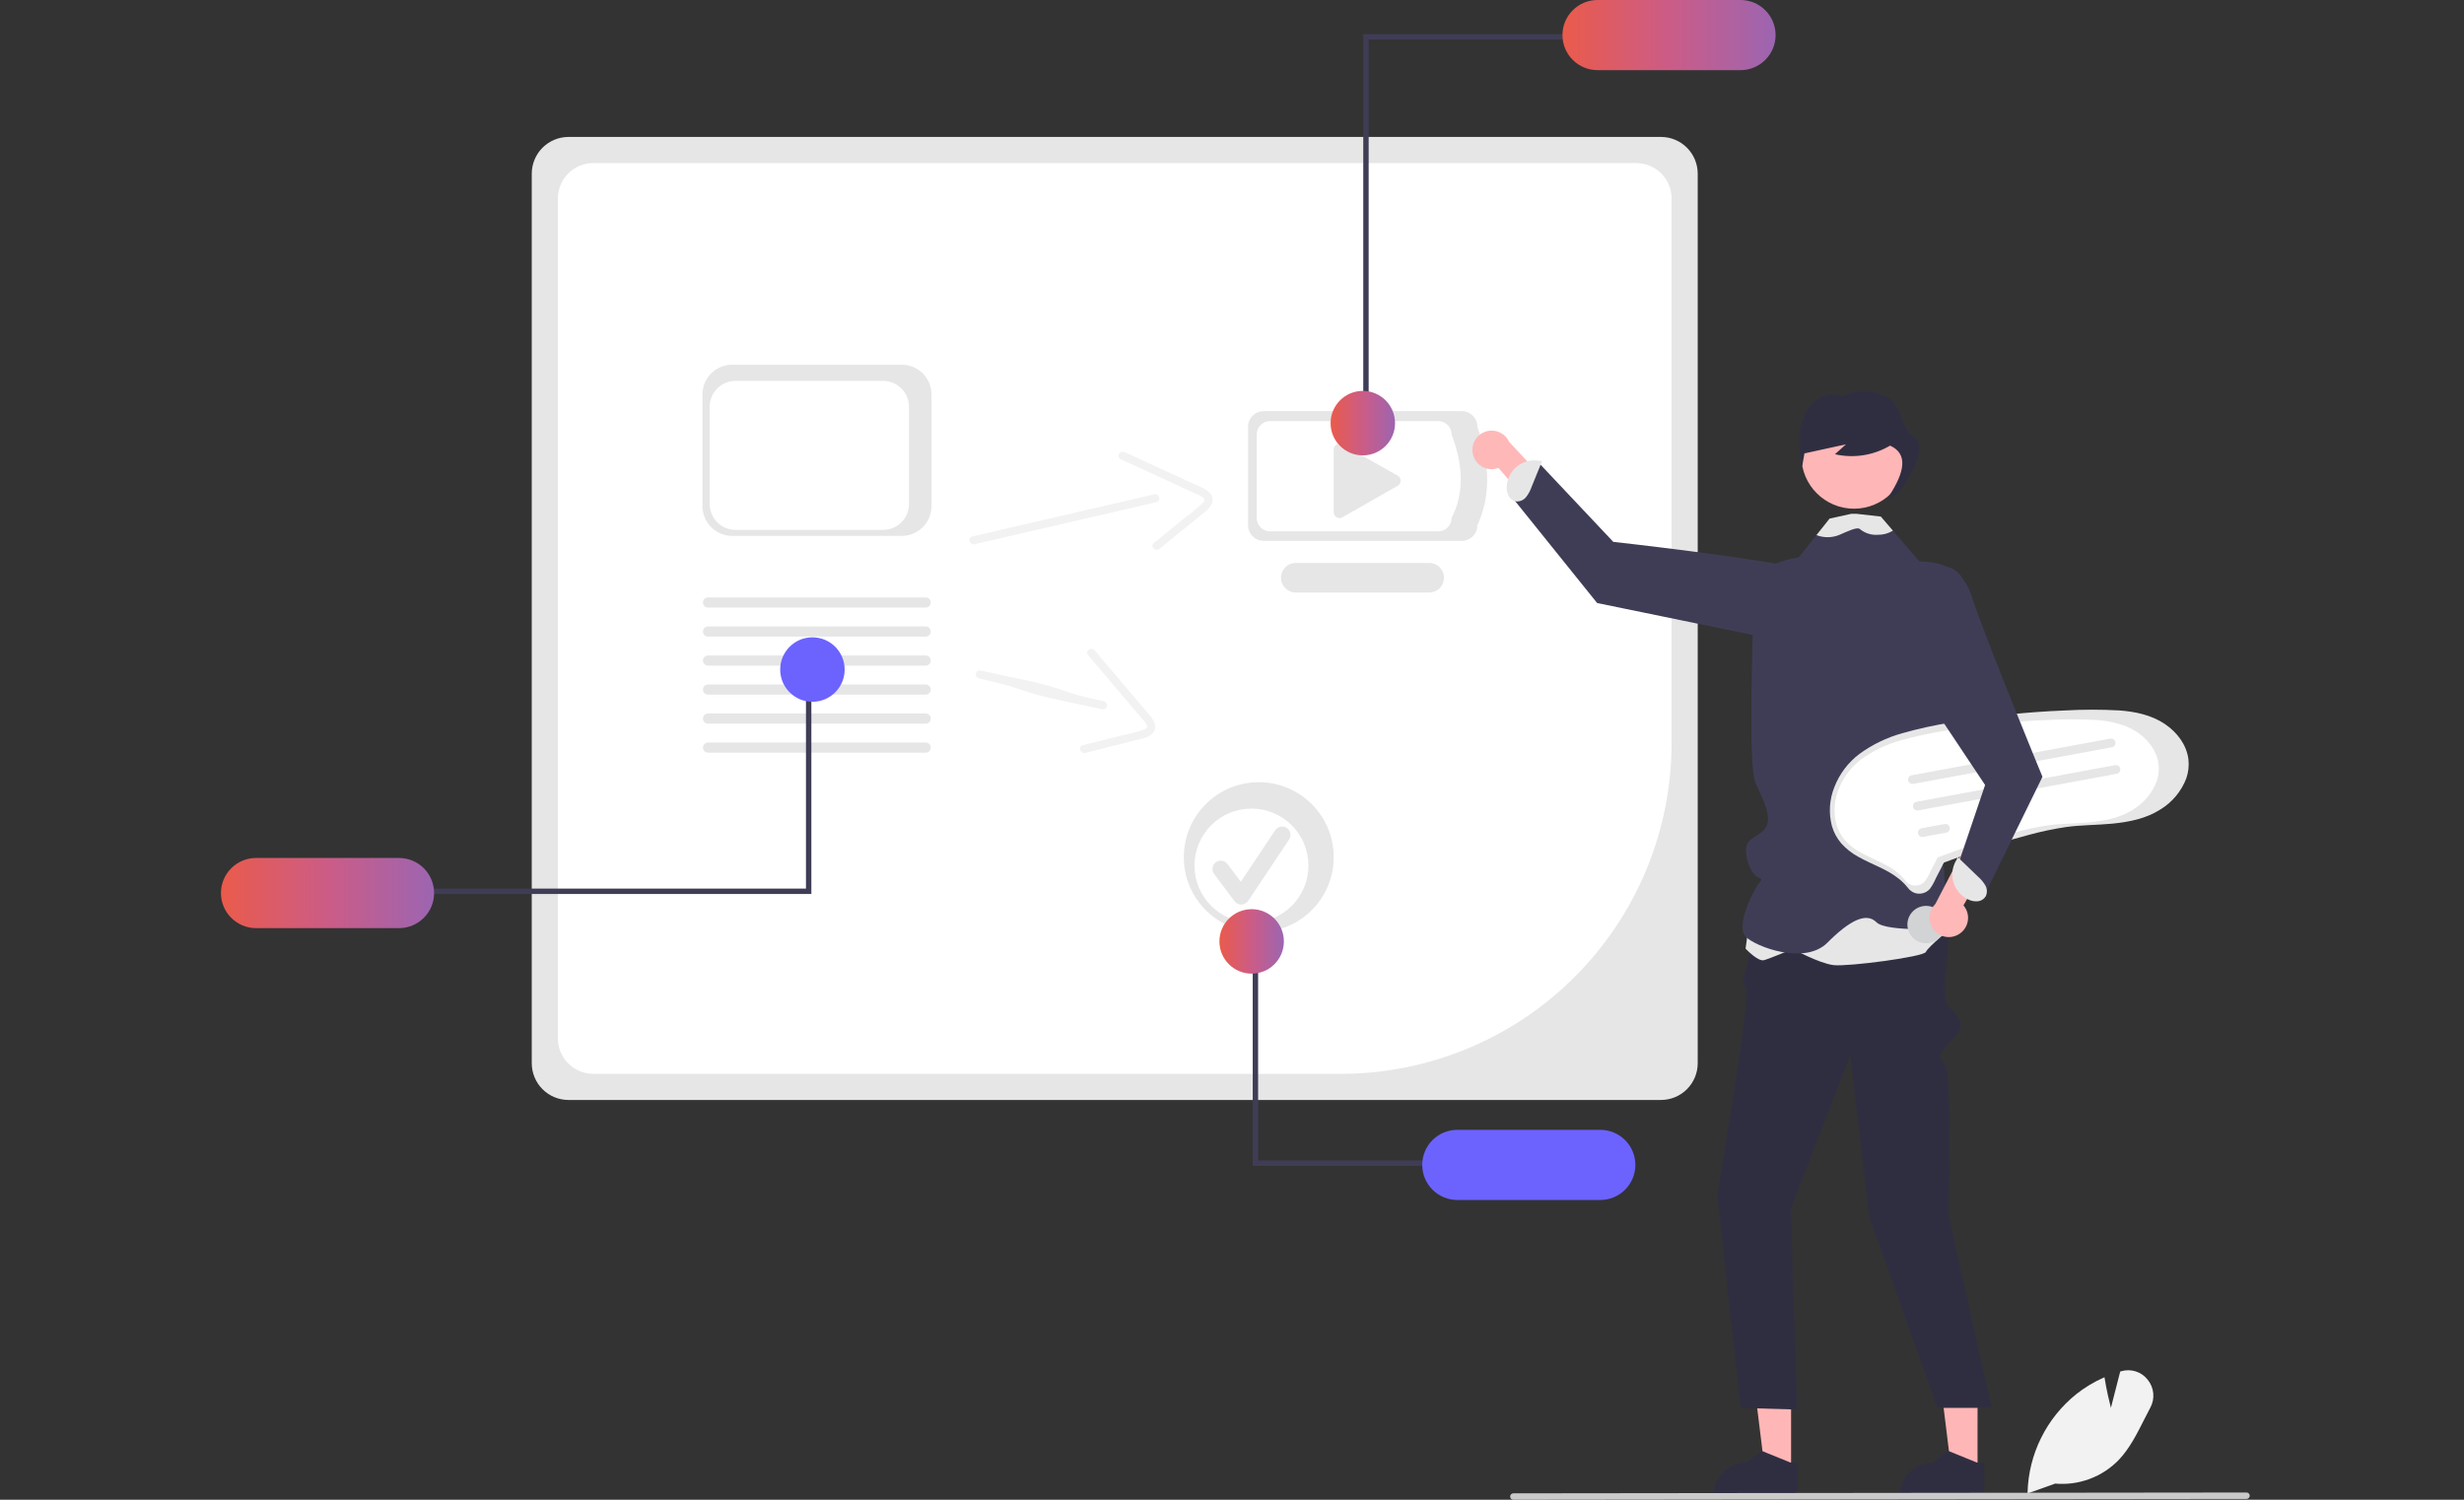<svg width="368" height="224" viewBox="0 0 368 224" fill="none" xmlns="http://www.w3.org/2000/svg">
<rect x="0" y="0" width="368" height="224" fill="#333333" stroke="none"/>
<g clip-path="url(#clip0_1540_5022)">
<path d="M248.071 164.291H84.902C83.448 164.289 82.054 163.711 81.026 162.683C79.998 161.655 79.42 160.261 79.418 158.807V25.937C79.42 24.483 79.998 23.089 81.026 22.061C82.054 21.033 83.448 20.455 84.902 20.453H248.071C249.525 20.455 250.919 21.033 251.947 22.061C252.975 23.089 253.553 24.483 253.555 25.937V158.807C253.553 160.261 252.975 161.655 251.947 162.683C250.919 163.711 249.525 164.289 248.071 164.291Z" fill="#E6E6E6"/>
<path d="M88.602 24.356C87.201 24.358 85.859 24.915 84.868 25.905C83.878 26.896 83.321 28.239 83.319 29.639V155.108C83.321 156.508 83.878 157.851 84.868 158.841C85.859 159.831 87.201 160.388 88.602 160.39H200.285C213.374 160.375 225.923 155.169 235.178 145.913C244.434 136.657 249.64 124.107 249.655 111.017V29.639C249.653 28.239 249.096 26.896 248.106 25.905C247.116 24.915 245.773 24.358 244.373 24.357L88.602 24.356Z" fill="white"/>
<path d="M218.317 80.786H188.731C188.114 80.785 187.522 80.54 187.086 80.103C186.649 79.667 186.404 79.076 186.403 78.458V63.732C186.404 63.115 186.649 62.523 187.086 62.087C187.522 61.65 188.114 61.405 188.731 61.404H218.317C218.934 61.405 219.526 61.65 219.962 62.087C220.399 62.523 220.644 63.115 220.645 63.732C222.475 68.943 222.735 73.895 220.645 78.458C220.644 79.076 220.399 79.667 219.962 80.103C219.526 80.54 218.934 80.785 218.317 80.786Z" fill="#E6E6E6"/>
<path d="M214.812 79.362H189.676C189.151 79.362 188.649 79.153 188.278 78.782C187.907 78.412 187.699 77.909 187.698 77.385V64.873C187.699 64.349 187.907 63.846 188.278 63.475C188.649 63.105 189.151 62.896 189.676 62.895H214.812C215.337 62.896 215.839 63.105 216.21 63.475C216.581 63.846 216.789 64.349 216.79 64.873C218.486 69.329 218.759 73.545 216.79 77.385C216.789 77.909 216.581 78.412 216.21 78.782C215.839 79.153 215.337 79.362 214.812 79.362Z" fill="white"/>
<path d="M213.457 88.5H193.526C192.94 88.501 192.377 88.269 191.962 87.855C191.547 87.441 191.313 86.879 191.312 86.293C191.31 85.706 191.542 85.144 191.956 84.728C192.37 84.313 192.931 84.079 193.518 84.077H213.457C214.042 84.078 214.604 84.312 215.018 84.726C215.431 85.141 215.664 85.703 215.664 86.288C215.664 86.874 215.431 87.436 215.018 87.851C214.604 88.265 214.042 88.499 213.457 88.5Z" fill="#E6E6E6"/>
<path d="M200.056 66.274C199.827 66.275 199.607 66.367 199.445 66.529C199.283 66.691 199.192 66.911 199.191 67.14V76.514C199.191 76.665 199.231 76.814 199.307 76.945C199.382 77.076 199.491 77.185 199.622 77.261C199.752 77.337 199.901 77.378 200.052 77.378C200.204 77.379 200.353 77.34 200.484 77.265L208.757 72.547C208.89 72.472 209 72.362 209.077 72.23C209.154 72.097 209.194 71.947 209.194 71.794C209.193 71.641 209.152 71.491 209.075 71.359C208.997 71.227 208.886 71.118 208.753 71.043L200.48 66.387C200.351 66.313 200.205 66.275 200.056 66.274Z" fill="#E6E6E6"/>
<path d="M320.754 206.066C320.298 205.486 319.678 205.055 318.975 204.831C318.272 204.606 317.518 204.597 316.809 204.805L316.655 204.851L315.265 210.275C315.057 209.466 314.612 207.641 314.331 205.855L314.307 205.708L314.169 205.768C312.717 206.41 311.352 207.233 310.106 208.217C307.899 209.988 306.104 212.218 304.845 214.752C303.587 217.287 302.896 220.065 302.819 222.893L302.817 222.997L302.814 223.063L302.998 222.997L306.945 221.586C308.693 221.74 310.453 221.502 312.097 220.889C313.74 220.276 315.226 219.304 316.446 218.043C318.041 216.361 319.135 214.198 320.193 212.104C320.502 211.494 320.819 210.865 321.144 210.26C321.505 209.602 321.662 208.851 321.592 208.103C321.523 207.356 321.231 206.646 320.754 206.066Z" fill="#F2F2F2"/>
<path d="M219.958 67.758C220.037 68.169 220.206 68.557 220.451 68.895C220.696 69.234 221.013 69.514 221.379 69.717C221.744 69.92 222.15 70.04 222.567 70.07C222.984 70.099 223.403 70.036 223.793 69.886L235.589 83.609L237.083 78.543L225.388 65.988C225.092 65.349 224.572 64.84 223.927 64.559C223.282 64.278 222.556 64.243 221.886 64.461C221.217 64.679 220.651 65.135 220.296 65.743C219.94 66.351 219.82 67.068 219.958 67.758Z" fill="#FFB8B8"/>
<path d="M267.5 219.717H263.596L261.739 204.658H267.501L267.5 219.717Z" fill="#FFB6B6"/>
<path d="M267.396 218.442L263.227 216.746L263.108 216.697L260.807 218.442C259.507 218.442 258.261 218.958 257.342 219.877C256.424 220.796 255.907 222.042 255.907 223.342V223.501H268.494V218.442H267.396Z" fill="#2F2E41"/>
<path d="M295.349 219.717H291.445L289.588 204.658H295.35L295.349 219.717Z" fill="#FFB6B6"/>
<path d="M295.244 218.442L291.076 216.746L290.957 216.697L288.655 218.442C287.356 218.442 286.11 218.958 285.191 219.877C284.272 220.796 283.756 222.042 283.756 223.342V223.501H296.343V218.442H295.244Z" fill="#2F2E41"/>
<path d="M286.135 129.793C286.135 129.793 291.032 134.887 291.032 139.073C291.032 143.259 289.808 149.006 291.032 150.264C292.256 151.522 293.786 153.053 291.95 154.889C290.114 156.725 289.196 157.643 290.42 158.867C291.644 160.092 291.032 181.515 291.032 181.515L297.458 210.283H289.362L279.097 181.515L276.342 157.643L267.435 180.597L268.418 210.53L259.954 210.283L256.45 178.454C256.45 178.454 261.653 148.177 260.735 147.402C259.817 146.626 260.735 145.059 260.735 145.059L263.183 133.465L286.135 129.793Z" fill="#2F2E41"/>
<path d="M276.548 93.674C276.548 93.674 278.213 87.112 270.542 85.231C262.872 83.35 240.946 80.933 240.946 80.933L229.865 69.175L226.11 74.628L238.532 90.065L267.965 96.111L276.548 93.674Z" fill="#3F3D56"/>
<path d="M227.936 74.226C228.28 73.78 228.549 73.281 228.733 72.749L230.322 68.844L229.91 68.827C229.339 68.719 228.752 68.734 228.187 68.869C227.622 69.005 227.092 69.258 226.632 69.612C226.172 69.967 225.792 70.414 225.517 70.926C225.242 71.438 225.078 72.001 225.036 72.581C224.984 73.082 225.074 73.588 225.296 74.04C225.408 74.264 225.573 74.459 225.775 74.607C225.978 74.756 226.213 74.854 226.46 74.894C226.742 74.909 227.023 74.857 227.28 74.74C227.536 74.624 227.761 74.448 227.936 74.226Z" fill="#E6E6E6"/>
<path d="M261.62 135.03L260.702 141.685C260.702 141.685 262.538 143.657 263.456 143.411C264.375 143.164 267.741 141.729 267.741 141.729C267.741 141.729 271.719 143.904 273.861 144.15C276.004 144.397 287.327 142.918 287.633 142.178C287.939 141.439 291.496 138.544 291.496 138.544L290.081 130.1L261.62 135.03Z" fill="#E6E6E6"/>
<path d="M291.437 111.746C291.437 111.746 290.659 118.164 291.271 118.754C291.883 119.342 290.659 123.06 289.435 125.509C288.211 127.957 290.353 128.263 290.353 130.099C290.353 131.936 291.271 138.669 291.271 138.669C291.271 138.669 281.784 139.281 280.254 137.751C278.724 136.22 276.276 137.445 272.909 140.811C269.543 144.178 262.232 141.423 260.702 139.893C259.172 138.363 261.892 132.854 262.81 131.786C263.729 130.718 261.926 131.954 261.008 128.569C260.09 125.184 261.892 125.509 263.422 123.979C264.953 122.448 263.422 119.694 262.198 116.939C260.974 114.185 261.892 93.68 261.892 88.783C261.892 83.886 268.625 83.274 268.625 83.274L271.291 79.923L273.249 77.459L277.087 77.306L277.188 77.303L280.9 77.153L282.702 79.253L286.681 83.886L291.271 84.805C294.944 86.029 294.026 93.68 294.026 93.68L291.437 111.746Z" fill="#3F3D56"/>
<path d="M276.898 75.978C281.242 75.978 284.764 72.456 284.764 68.111C284.764 63.766 281.242 60.244 276.898 60.244C272.553 60.244 269.031 63.766 269.031 68.111C269.031 72.456 272.553 75.978 276.898 75.978Z" fill="#FFB6B6"/>
<path d="M286.019 65.466C283.855 64.138 284.132 60.669 282.048 59.457C281.011 58.86 279.846 58.522 278.651 58.471C277.456 58.421 276.267 58.66 275.184 59.169C273.716 58.541 271.957 59.042 270.782 60.176C269.607 61.311 268.972 62.984 268.784 64.668C268.649 66.359 268.77 68.06 269.144 69.715C269.261 69.05 269.378 68.385 269.494 67.721L275.696 66.365C275.147 66.858 274.598 67.352 274.049 67.845C276.857 68.484 279.804 68.023 282.284 66.557C284.983 67.767 284.494 70.486 282.124 74.093C283.042 75.623 288.484 66.978 286.019 65.466Z" fill="#2F2E41"/>
<path d="M282.703 79.252C282.685 79.267 282.667 79.28 282.648 79.292C282 79.679 281.257 79.88 280.503 79.874C279.515 79.956 278.534 79.648 277.77 79.017C277.369 78.637 275.774 79.439 274.728 79.883C273.63 80.338 272.399 80.352 271.291 79.923L273.25 77.459L276.478 76.743H277.283L280.9 77.153L282.703 79.252Z" fill="#E6E6E6"/>
<path d="M335.523 223.877L226.02 224C225.957 224.001 225.895 223.989 225.837 223.965C225.778 223.941 225.725 223.906 225.68 223.862C225.636 223.817 225.6 223.765 225.576 223.707C225.551 223.648 225.538 223.586 225.538 223.523C225.538 223.46 225.55 223.398 225.574 223.339C225.597 223.281 225.633 223.228 225.677 223.183C225.721 223.138 225.774 223.103 225.832 223.078C225.89 223.054 225.952 223.041 226.015 223.041H226.02L335.523 222.917C335.649 222.918 335.771 222.968 335.86 223.058C335.95 223.148 336 223.27 336 223.397C336 223.524 335.95 223.645 335.86 223.735C335.771 223.825 335.649 223.876 335.523 223.877Z" fill="#CACACA"/>
<path d="M204.409 62.74H203.604V5.098H235.299V5.904H204.409V62.74Z" fill="#3F3D56"/>
<path d="M259.947 0H238.591C237.202 0 235.869 0.552 234.887 1.534C233.904 2.517 233.353 3.849 233.353 5.239C233.353 6.628 233.904 7.96 234.887 8.943C235.869 9.925 237.202 10.477 238.591 10.477H259.947C261.337 10.477 262.669 9.925 263.651 8.943C264.634 7.96 265.186 6.628 265.186 5.239C265.186 3.849 264.634 2.517 263.651 1.534C262.669 0.552 261.337 0 259.947 0Z" fill="url(#paint0_linear_1540_5022)"/>
<path d="M203.538 68.013C206.197 68.013 208.352 65.858 208.352 63.2C208.352 60.541 206.197 58.386 203.538 58.386C200.88 58.386 198.725 60.541 198.725 63.2C198.725 65.858 200.88 68.013 203.538 68.013Z" fill="url(#paint1_linear_1540_5022)"/>
<path d="M145.534 81.288L166.651 76.401L172.712 74.999C173.47 74.823 173.155 73.656 172.397 73.831L151.28 78.718L145.218 80.121C144.46 80.296 144.775 81.464 145.534 81.288Z" fill="#F2F2F2"/>
<path d="M167.34 68.562L178.644 73.763C179.03 73.896 179.392 74.092 179.714 74.342C180.026 74.647 179.799 74.941 179.544 75.208C178.784 75.918 177.98 76.582 177.138 77.194L172.322 81.11C171.717 81.601 172.571 82.459 173.169 81.972L177.364 78.561L179.462 76.856C180.056 76.373 180.779 75.88 181.018 75.11C181.52 73.493 179.54 72.85 178.44 72.344L173.516 70.08L167.955 67.521C167.254 67.199 166.633 68.237 167.34 68.562Z" fill="#F2F2F2"/>
<path d="M323.344 108.152C321.33 106.786 318.883 106.279 316.492 106.107C313.774 105.959 311.049 105.962 308.331 106.116C305.508 106.228 302.69 106.432 299.879 106.729C297.071 107.026 294.275 107.416 291.491 107.897C288.998 108.285 286.531 108.825 284.104 109.514C281.807 110.15 279.643 111.195 277.716 112.599C276.025 113.871 274.725 115.591 273.963 117.566C273.215 119.417 273.088 121.461 273.6 123.391C273.874 124.328 274.342 125.198 274.974 125.942C275.704 126.759 276.569 127.444 277.532 127.967C279.529 129.108 281.793 129.794 283.6 131.255C284.077 131.637 284.511 132.069 284.896 132.543C285.157 132.91 285.518 133.194 285.936 133.362C286.333 133.5 286.761 133.518 287.167 133.414C287.574 133.309 287.94 133.086 288.221 132.774C288.582 132.278 288.884 131.742 289.119 131.175L290.073 129.336C290.136 129.175 290.216 129.021 290.311 128.876C290.382 128.791 290.255 128.878 290.279 128.856C290.292 128.843 290.32 128.844 290.335 128.834C290.414 128.795 290.497 128.763 290.582 128.74C291.463 128.403 292.349 128.078 293.239 127.763C296.522 126.592 299.846 125.513 303.222 124.64C304.959 124.174 306.72 123.805 308.499 123.536C310.802 123.207 313.14 123.246 315.454 123.021C317.945 122.78 320.515 122.276 322.651 120.904C324.417 119.831 325.778 118.202 326.52 116.273C326.842 115.353 326.952 114.373 326.843 113.405C326.565 111.215 325.135 109.366 323.344 108.152Z" fill="#E6E6E6"/>
<path d="M319.222 109.382C317.402 108.148 315.191 107.689 313.03 107.534C310.573 107.4 308.111 107.403 305.655 107.542C303.104 107.643 300.558 107.828 298.017 108.096C295.479 108.365 292.953 108.717 290.437 109.152C288.184 109.503 285.955 109.991 283.762 110.613C281.686 111.188 279.73 112.132 277.989 113.401C276.461 114.55 275.286 116.105 274.597 117.889C273.921 119.562 273.806 121.409 274.27 123.153C274.517 124 274.94 124.786 275.511 125.458C276.171 126.196 276.953 126.815 277.822 127.289C279.628 128.32 281.673 128.939 283.306 130.259C283.737 130.605 284.129 130.995 284.477 131.424C284.713 131.755 285.04 132.012 285.418 132.163C285.776 132.289 286.163 132.305 286.53 132.21C286.897 132.116 287.229 131.914 287.482 131.632C287.809 131.184 288.081 130.7 288.294 130.188L289.155 128.526C289.213 128.38 289.285 128.241 289.371 128.11C289.435 128.033 289.32 128.112 289.342 128.091C289.354 128.08 289.379 128.081 289.393 128.072C289.464 128.036 289.539 128.008 289.615 127.986C290.412 127.683 291.212 127.388 292.016 127.103C294.984 126.046 297.987 125.071 301.038 124.281C302.607 123.86 304.2 123.527 305.806 123.284C307.888 122.987 310.001 123.022 312.091 122.819C314.342 122.601 316.665 122.145 318.596 120.906C320.192 119.936 321.421 118.464 322.092 116.72C322.383 115.89 322.482 115.004 322.384 114.129C322.133 112.15 320.84 110.479 319.222 109.382Z" fill="white"/>
<path d="M315.409 111.61L285.752 117.08C285.667 117.097 285.58 117.096 285.495 117.078C285.411 117.061 285.33 117.027 285.259 116.978C285.188 116.929 285.127 116.867 285.08 116.795C285.032 116.723 285 116.642 284.984 116.557C284.968 116.472 284.969 116.385 284.987 116.3C285.005 116.216 285.039 116.136 285.088 116.064C285.137 115.993 285.199 115.932 285.272 115.885C285.344 115.838 285.425 115.806 285.51 115.79L285.514 115.79L315.171 110.319C315.256 110.304 315.343 110.305 315.427 110.323C315.512 110.341 315.592 110.375 315.663 110.424C315.734 110.473 315.794 110.536 315.841 110.608C315.888 110.68 315.92 110.761 315.936 110.846C315.951 110.931 315.95 111.018 315.932 111.102C315.914 111.186 315.88 111.266 315.831 111.337C315.782 111.408 315.72 111.469 315.647 111.515C315.575 111.562 315.494 111.594 315.409 111.61Z" fill="#E6E6E6"/>
<path d="M316.14 115.571L286.482 121.041C286.397 121.057 286.31 121.057 286.226 121.039C286.141 121.022 286.061 120.987 285.99 120.939C285.918 120.89 285.857 120.828 285.81 120.756C285.763 120.683 285.73 120.603 285.714 120.518C285.698 120.433 285.699 120.346 285.717 120.261C285.735 120.177 285.769 120.097 285.818 120.025C285.867 119.954 285.93 119.893 286.002 119.846C286.074 119.799 286.155 119.767 286.24 119.751L286.244 119.751L315.902 114.28C315.987 114.265 316.074 114.266 316.158 114.284C316.242 114.302 316.322 114.336 316.393 114.385C316.464 114.434 316.525 114.497 316.571 114.569C316.618 114.641 316.65 114.722 316.666 114.807C316.682 114.891 316.681 114.978 316.663 115.063C316.645 115.147 316.61 115.227 316.561 115.298C316.512 115.369 316.45 115.43 316.378 115.476C316.305 115.523 316.225 115.555 316.14 115.571Z" fill="#E6E6E6"/>
<path d="M290.669 124.365L287.213 125.002C287.042 125.033 286.866 124.995 286.723 124.896C286.581 124.797 286.483 124.646 286.451 124.475C286.42 124.305 286.457 124.128 286.555 123.985C286.654 123.842 286.805 123.744 286.975 123.712L290.431 123.074C290.602 123.043 290.779 123.081 290.922 123.18C291.065 123.278 291.163 123.43 291.194 123.601C291.226 123.772 291.188 123.948 291.09 124.091C290.991 124.234 290.84 124.333 290.669 124.365Z" fill="#E6E6E6"/>
<path d="M288.166 140.832C289.68 140.553 290.682 139.098 290.402 137.584C290.123 136.069 288.669 135.067 287.154 135.347C285.639 135.626 284.638 137.081 284.917 138.595C285.196 140.11 286.651 141.112 288.166 140.832Z" fill="#D1D3D4"/>
<path d="M134.682 80.04H109.35C108.174 80.038 107.046 79.57 106.215 78.739C105.383 77.907 104.915 76.78 104.914 75.604V58.907C104.915 57.731 105.383 56.604 106.215 55.772C107.046 54.941 108.174 54.473 109.35 54.472H134.682C135.858 54.473 136.985 54.941 137.817 55.772C138.648 56.604 139.116 57.731 139.117 58.907V75.604C139.116 76.78 138.648 77.907 137.817 78.739C136.985 79.57 135.858 80.038 134.682 80.04Z" fill="#E6E6E6"/>
<path d="M131.898 79.14H109.851C108.827 79.139 107.846 78.731 107.122 78.008C106.399 77.284 105.991 76.303 105.99 75.279V60.748C105.991 59.725 106.399 58.743 107.122 58.02C107.846 57.296 108.827 56.889 109.851 56.888H131.898C132.921 56.889 133.902 57.296 134.626 58.02C135.35 58.743 135.757 59.725 135.758 60.748V75.279C135.757 76.303 135.35 77.284 134.626 78.008C133.902 78.731 132.921 79.139 131.898 79.14Z" fill="white"/>
<path d="M138.249 95.081H105.745C105.544 95.081 105.352 95.001 105.21 94.859C105.068 94.716 104.988 94.524 104.988 94.323C104.988 94.122 105.068 93.929 105.21 93.787C105.352 93.645 105.544 93.565 105.745 93.564H138.249C138.45 93.565 138.643 93.645 138.785 93.787C138.926 93.929 139.006 94.122 139.006 94.323C139.006 94.524 138.926 94.716 138.785 94.859C138.643 95.001 138.45 95.081 138.249 95.081Z" fill="#E6E6E6"/>
<path d="M138.249 90.747H105.745C105.544 90.747 105.352 90.667 105.21 90.525C105.068 90.382 104.988 90.19 104.988 89.989C104.988 89.788 105.068 89.595 105.21 89.453C105.352 89.311 105.544 89.231 105.745 89.231H138.249C138.45 89.231 138.643 89.311 138.785 89.453C138.926 89.595 139.006 89.788 139.006 89.989C139.006 90.19 138.926 90.382 138.785 90.525C138.643 90.667 138.45 90.747 138.249 90.747Z" fill="#E6E6E6"/>
<path d="M138.249 99.416H105.745C105.544 99.416 105.351 99.337 105.208 99.194C105.066 99.052 104.986 98.859 104.986 98.658C104.986 98.457 105.066 98.264 105.208 98.122C105.351 97.979 105.544 97.899 105.745 97.899H138.249C138.45 97.899 138.643 97.979 138.785 98.122C138.928 98.264 139.008 98.457 139.008 98.658C139.008 98.859 138.928 99.052 138.785 99.194C138.643 99.337 138.45 99.416 138.249 99.416Z" fill="#E6E6E6"/>
<path d="M138.249 103.75H105.745C105.544 103.75 105.351 103.67 105.208 103.528C105.066 103.386 104.986 103.193 104.986 102.992C104.986 102.791 105.066 102.598 105.208 102.456C105.351 102.313 105.544 102.233 105.745 102.233H138.249C138.45 102.233 138.643 102.313 138.785 102.456C138.928 102.598 139.008 102.791 139.008 102.992C139.008 103.193 138.928 103.386 138.785 103.528C138.643 103.67 138.45 103.75 138.249 103.75Z" fill="#E6E6E6"/>
<path d="M138.249 108.084H105.745C105.544 108.084 105.351 108.004 105.208 107.862C105.066 107.72 104.986 107.527 104.986 107.326C104.986 107.125 105.066 106.932 105.208 106.79C105.351 106.647 105.544 106.567 105.745 106.567H138.249C138.45 106.567 138.643 106.647 138.785 106.79C138.928 106.932 139.008 107.125 139.008 107.326C139.008 107.527 138.928 107.72 138.785 107.862C138.643 108.004 138.45 108.084 138.249 108.084Z" fill="#E6E6E6"/>
<path d="M138.249 112.418H105.745C105.544 112.418 105.352 112.338 105.21 112.196C105.068 112.053 104.988 111.861 104.988 111.66C104.988 111.459 105.068 111.266 105.21 111.124C105.352 110.982 105.544 110.902 105.745 110.901H138.249C138.45 110.902 138.643 110.982 138.785 111.124C138.926 111.266 139.006 111.459 139.006 111.66C139.006 111.861 138.926 112.053 138.785 112.196C138.643 112.338 138.45 112.418 138.249 112.418Z" fill="#E6E6E6"/>
<path d="M120.372 102.479H121.178V133.525H62.888V132.719H120.372V102.479Z" fill="#3F3D56"/>
<path d="M38.238 138.623H59.595C60.984 138.623 62.316 138.071 63.299 137.088C64.281 136.106 64.833 134.774 64.833 133.384C64.833 131.995 64.281 130.662 63.299 129.68C62.316 128.697 60.984 128.146 59.595 128.146H38.238C36.849 128.146 35.517 128.697 34.534 129.68C33.552 130.662 33 131.995 33 133.384C33 134.774 33.552 136.106 34.534 137.088C35.517 138.071 36.849 138.623 38.238 138.623Z" fill="url(#paint2_linear_1540_5022)"/>
<path d="M121.336 104.818C123.995 104.818 126.15 102.663 126.15 100.004C126.15 97.346 123.995 95.19 121.336 95.19C118.678 95.19 116.522 97.346 116.522 100.004C116.522 102.663 118.678 104.818 121.336 104.818Z" fill="#6C63FF"/>
<path d="M146.217 101.342C153.284 102.844 151.486 103.137 158.554 104.639L164.639 105.933C165.4 106.095 165.609 104.904 164.847 104.742C157.78 103.24 159.578 102.946 152.511 101.444L146.425 100.151C145.664 99.989 145.455 101.18 146.217 101.342Z" fill="#F2F2F2"/>
<path d="M162.494 97.827L170.538 107.322C170.831 107.606 171.076 107.936 171.262 108.299C171.415 108.708 171.085 108.879 170.742 109.012C169.752 109.334 168.743 109.595 167.721 109.794L161.701 111.304C160.945 111.494 161.355 112.632 162.104 112.444L167.348 111.129L169.969 110.471C170.712 110.285 171.576 110.144 172.118 109.548C173.257 108.295 171.735 106.874 170.952 105.95L167.449 101.815L163.493 97.144C162.994 96.556 161.992 97.234 162.494 97.827Z" fill="#F2F2F2"/>
<path d="M187.997 139.217C194.179 139.217 199.191 134.205 199.191 128.023C199.191 121.84 194.179 116.828 187.997 116.828C181.814 116.828 176.803 121.84 176.803 128.023C176.803 134.205 181.814 139.217 187.997 139.217Z" fill="#E6E6E6"/>
<path d="M186.906 137.79C191.606 137.79 195.416 133.979 195.416 129.279C195.416 124.579 191.606 120.769 186.906 120.769C182.206 120.769 178.396 124.579 178.396 129.279C178.396 133.979 182.206 137.79 186.906 137.79Z" fill="white"/>
<path d="M185.378 135.106C185.185 135.106 184.994 135.061 184.822 134.975C184.649 134.888 184.498 134.763 184.382 134.608L181.329 130.536C181.23 130.405 181.159 130.256 181.118 130.098C181.078 129.94 181.068 129.775 181.092 129.613C181.115 129.451 181.169 129.295 181.253 129.154C181.336 129.014 181.446 128.891 181.577 128.792C181.707 128.694 181.856 128.623 182.015 128.582C182.173 128.542 182.338 128.532 182.5 128.556C182.662 128.579 182.817 128.633 182.958 128.717C183.099 128.8 183.222 128.91 183.32 129.041L183.321 129.042L185.319 131.706L190.45 124.008C190.541 123.872 190.657 123.755 190.793 123.663C190.929 123.572 191.082 123.509 191.242 123.476C191.403 123.444 191.568 123.444 191.728 123.476C191.889 123.507 192.042 123.571 192.178 123.661C192.314 123.752 192.431 123.869 192.522 124.005C192.613 124.141 192.676 124.293 192.708 124.454C192.74 124.615 192.74 124.78 192.709 124.94C192.677 125.101 192.613 125.253 192.522 125.39L186.415 134.552C186.304 134.717 186.156 134.854 185.981 134.951C185.807 135.047 185.612 135.1 185.413 135.106C185.402 135.106 185.39 135.106 185.378 135.106Z" fill="#E6E6E6"/>
<path d="M292.522 139.554C292.882 139.342 293.192 139.054 293.429 138.709C293.666 138.365 293.824 137.973 293.893 137.56C293.962 137.148 293.94 136.725 293.828 136.322C293.716 135.92 293.517 135.546 293.245 135.229L302.233 119.521L296.959 119.808L289.038 135.029C288.535 135.521 288.229 136.181 288.18 136.883C288.131 137.586 288.341 138.281 288.77 138.839C289.199 139.397 289.819 139.778 290.51 139.91C291.202 140.041 291.917 139.915 292.522 139.554Z" fill="#FFB8B8"/>
<path d="M282.397 84.499C282.397 84.499 291.917 81.438 294.365 88.783C296.813 96.128 305.044 116.021 305.044 116.021L296.201 134.078L292.223 129.794L296.475 117.246L284.234 98.883L282.397 84.499Z" fill="#3F3D56"/>
<path d="M296.505 132.234C296.218 131.749 295.855 131.314 295.429 130.946L292.391 128.022L292.222 128.399C291.911 128.89 291.707 129.44 291.623 130.015C291.539 130.59 291.578 131.176 291.737 131.735C291.895 132.293 292.17 132.812 292.543 133.258C292.916 133.703 293.379 134.064 293.902 134.318C294.348 134.552 294.851 134.656 295.353 134.617C295.603 134.596 295.845 134.515 296.058 134.382C296.271 134.249 296.449 134.067 296.579 133.852C296.697 133.596 296.752 133.316 296.739 133.034C296.726 132.752 296.646 132.478 296.505 132.234Z" fill="#E6E6E6"/>
<path d="M187.9 143.083H187.094V174.129H214.356V173.323H187.9V143.083Z" fill="#3F3D56"/>
<path d="M244.244 173.989C244.243 172.6 243.691 171.268 242.709 170.286C241.727 169.304 240.395 168.751 239.006 168.75H217.65C216.26 168.75 214.928 169.302 213.945 170.284C212.963 171.267 212.411 172.599 212.411 173.989C212.411 175.378 212.963 176.71 213.945 177.693C214.928 178.675 216.26 179.227 217.65 179.227H239.006C240.395 179.226 241.727 178.674 242.709 177.691C243.691 176.709 244.243 175.378 244.244 173.989Z" fill="#6C63FF"/>
<path d="M186.936 145.423C189.594 145.423 191.749 143.267 191.749 140.609C191.749 137.95 189.594 135.795 186.936 135.795C184.277 135.795 182.122 137.95 182.122 140.609C182.122 143.267 184.277 145.423 186.936 145.423Z" fill="url(#paint3_linear_1540_5022)"/>
</g>
<defs>
<linearGradient id="paint0_linear_1540_5022" x1="233.353" y1="5.239" x2="265.186" y2="5.239" gradientUnits="userSpaceOnUse">
<stop stop-color="#EA5B4B"/>
<stop offset="0.505" stop-color="#CB5C87"/>
<stop offset="1" stop-color="#9C65B1"/>
</linearGradient>
<linearGradient id="paint1_linear_1540_5022" x1="198.725" y1="63.2" x2="208.352" y2="63.2" gradientUnits="userSpaceOnUse">
<stop stop-color="#EA5B4B"/>
<stop offset="0.505" stop-color="#CB5C87"/>
<stop offset="1" stop-color="#9C65B1"/>
</linearGradient>
<linearGradient id="paint2_linear_1540_5022" x1="33" y1="133.385" x2="64.833" y2="133.385" gradientUnits="userSpaceOnUse">
<stop stop-color="#EA5B4B"/>
<stop offset="0.505" stop-color="#CB5C87"/>
<stop offset="1" stop-color="#9C65B1"/>
</linearGradient>
<linearGradient id="paint3_linear_1540_5022" x1="182.122" y1="140.609" x2="191.749" y2="140.609" gradientUnits="userSpaceOnUse">
<stop stop-color="#EA5B4B"/>
<stop offset="0.505" stop-color="#CB5C87"/>
<stop offset="1" stop-color="#9C65B1"/>
</linearGradient>
<clipPath id="clip0_1540_5022">
<rect width="303" height="224" fill="white" transform="translate(33)"/>
</clipPath>
</defs>
</svg>
